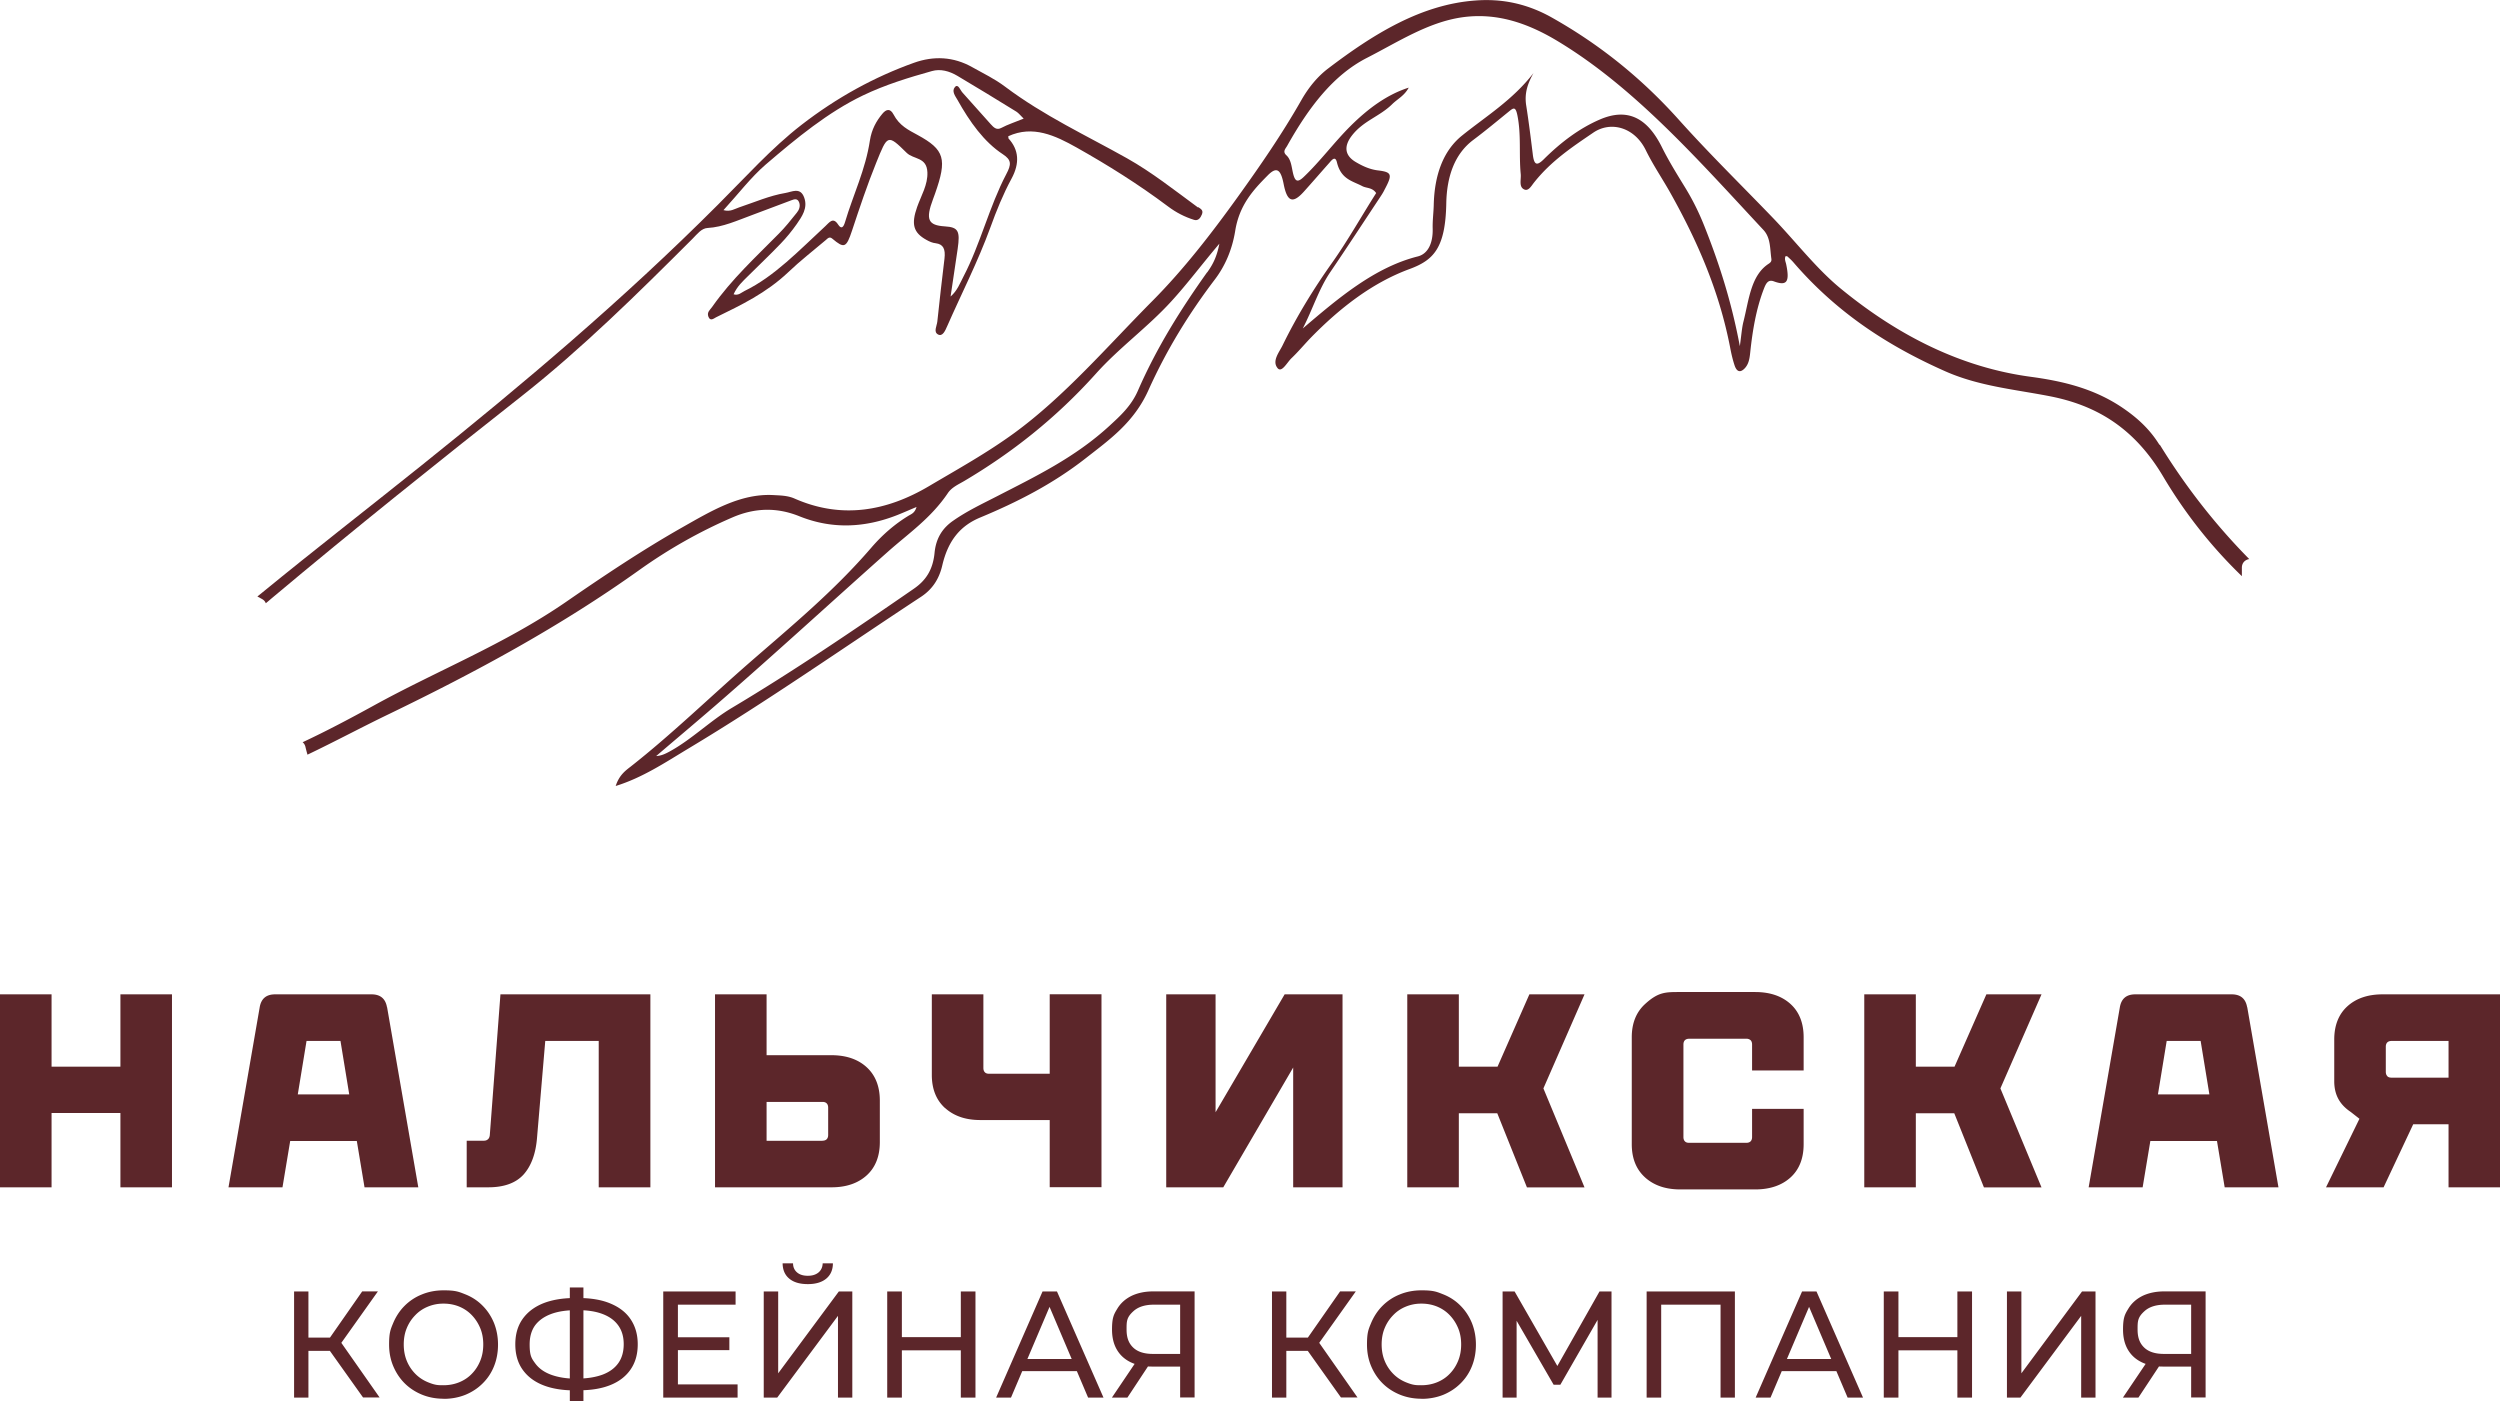 <?xml version="1.0" encoding="UTF-8"?> <svg xmlns="http://www.w3.org/2000/svg" id="_Слой_1" data-name="Слой 1" viewBox="0 0 237.09 132.91"><defs><style>.cls-1{fill:#5c262a}</style></defs><path d="M11.41 105.55H4.89v7.05H0V94.3h4.89v6.86h6.53V94.3h4.89v18.3h-4.89v-7.05ZM36.71 95.52l2.96 17.08h-5.1l-.73-4.39h-6.32l-.73 4.39h-5.12l2.96-17.08c.14-.81.62-1.22 1.46-1.22h9.15c.83 0 1.32.41 1.46 1.22Zm-3.59 8.27-.83-5.07h-3.22l-.83 5.07h4.89ZM61.67 112.6h-4.89V98.72h-5.07l-.78 9.18c-.12 1.51-.55 2.67-1.27 3.48-.73.81-1.85 1.22-3.35 1.22h-2.05v-4.42h1.64c.16 0 .28-.05.38-.14s.15-.22.17-.38l1.01-13.36h14.22v18.3ZM67.81 112.6V94.3h4.89v5.77h6.14c1.4 0 2.52.38 3.35 1.14s1.25 1.82 1.25 3.17v3.93c0 1.35-.42 2.41-1.25 3.16s-1.94 1.13-3.33 1.13zM78 108.18c.17 0 .31-.05.4-.14s.14-.23.14-.4v-2.6c0-.17-.05-.31-.14-.4-.1-.1-.23-.14-.4-.14h-5.3v3.69H78ZM89.63 105.09q-1.26-1.14-1.26-3.15V94.3h4.89v6.99c0 .17.05.31.14.4.09.1.23.14.4.14h5.75v-7.54h4.91v18.3h-4.91v-6.37h-6.58c-1.39 0-2.5-.38-3.34-1.14ZM110.6 94.3h4.68v11.18l6.55-11.18h5.49v18.3h-4.68v-11.36l-6.63 11.36h-5.41zM141.99 105.58h-3.64v7.02h-4.89V94.3h4.89v6.86h3.67l3.02-6.86h5.23l-3.9 8.92 3.9 9.39h-5.46l-2.81-7.02ZM156.01 111.66q-1.26-1.14-1.26-3.15V98.37q0-1.995 1.26-3.15c1.26-1.155 1.95-1.14 3.34-1.14h7.1c1.4 0 2.52.38 3.35 1.13s1.25 1.81 1.25 3.16v3.15h-4.89v-2.47c0-.17-.05-.31-.14-.4a.57.57 0 0 0-.4-.14h-5.43c-.17 0-.31.05-.4.14s-.14.23-.14.4v8.79c0 .17.05.31.14.4.09.1.23.14.4.14h5.43c.17 0 .31-.05.4-.14s.14-.23.14-.4v-2.68h4.89v3.35c0 1.35-.42 2.41-1.25 3.16s-1.95 1.13-3.35 1.13h-7.1c-1.39 0-2.5-.38-3.34-1.14M185.33 105.58h-3.64v7.02h-4.89V94.3h4.89v6.86h3.67l3.02-6.86h5.23l-3.9 8.92 3.9 9.39h-5.46l-2.81-7.02ZM213.12 95.52l2.96 17.08h-5.1l-.73-4.39h-6.32l-.73 4.39h-5.12l2.96-17.08c.14-.81.62-1.22 1.46-1.22h9.15c.83 0 1.32.41 1.46 1.22Zm-3.59 8.27-.83-5.07h-3.22l-.83 5.07h4.89ZM232.21 112.6v-5.98h-3.35l-2.81 5.98h-5.46l3.17-6.5-.83-.65c-.54-.36-.93-.78-1.18-1.25s-.38-1.02-.38-1.66v-3.95c0-1.35.42-2.41 1.25-3.16s1.94-1.13 3.33-1.13h11.15v18.3zm-5.81-10.54c.09.1.23.14.4.14h5.41v-3.48h-5.41c-.17 0-.31.05-.4.14s-.14.23-.14.4v2.39c0 .17.05.31.14.4ZM27.89 132.54v-10.06h1.36v10.06zm.94-4.43v-1.26h3.15v1.26zm3.32-.45-1.28-.2 3.48-4.99h1.49zm2.28 4.87-3.53-4.96 1.12-.72 3.98 5.68h-1.58ZM42.07 132.65c-.74 0-1.43-.13-2.06-.39s-1.18-.62-1.64-1.08-.82-1.01-1.08-1.63q-.39-.93-.39-2.04c0-1.11.13-1.42.39-2.04s.62-1.17 1.08-1.63 1.01-.83 1.64-1.08q.945-.39 2.07-.39c1.125 0 1.42.13 2.05.38s1.18.61 1.64 1.08c.46.46.82 1.01 1.08 1.64.25.63.38 1.31.38 2.05s-.13 1.43-.38 2.05a4.7 4.7 0 0 1-1.08 1.63c-.46.46-1.01.82-1.64 1.08-.63.25-1.31.38-2.05.38Zm-.01-1.28c.55 0 1.05-.1 1.51-.29s.86-.46 1.19-.81c.34-.35.6-.76.79-1.23s.28-.98.28-1.54-.09-1.07-.28-1.53-.45-.87-.79-1.23-.74-.63-1.19-.82c-.46-.19-.96-.29-1.51-.29s-1.03.1-1.49.29-.86.46-1.2.82c-.34.35-.61.76-.8 1.23-.19.46-.28.98-.28 1.53s.09 1.07.28 1.54.46.88.8 1.23q.51.525 1.2.81c.69.285.96.29 1.49.29M54.51 131.86c-1.18 0-2.2-.17-3.04-.51s-1.48-.84-1.93-1.49-.67-1.44-.67-2.37.22-1.72.67-2.37 1.09-1.15 1.93-1.5c.84-.34 1.86-.52 3.04-.52h.35c1.18 0 2.2.17 3.03.52.84.35 1.48.84 1.92 1.5s.67 1.44.67 2.37-.22 1.71-.66 2.36-1.07 1.15-1.9 1.49-1.83.51-3 .51h-.4Zm.15-1.12h.11c.94 0 1.74-.14 2.39-.38.65-.25 1.14-.61 1.48-1.09s.51-1.08.51-1.79-.17-1.29-.51-1.77-.83-.84-1.48-1.09-1.43-.37-2.35-.37h-.14c-.95 0-1.76.12-2.42.37s-1.16.61-1.51 1.08q-.51.72-.51 1.8c0 1.08.18 1.32.53 1.8s.86.84 1.52 1.08 1.46.37 2.39.37Zm-.62 2.17V122.1h1.29v10.81zM64.29 131.29h5.66v1.25H62.9v-10.06h6.86v1.25h-5.47zm-.12-4.47h5v1.22h-5zM72.43 132.54v-10.06h1.37v7.76l5.75-7.76h1.28v10.06h-1.36v-7.75l-5.76 7.75zm4.18-10.76c-.76 0-1.34-.17-1.76-.52s-.62-.83-.63-1.45h.99c0 .37.14.66.39.87s.59.31 1.01.31.75-.1 1.01-.31c.25-.21.39-.5.4-.87h.97c0 .62-.22 1.11-.63 1.45s-.99.52-1.74.52ZM85.53 132.54h-1.39v-10.06h1.39zm5.71-4.48H85.4v-1.25h5.84zm-.12-5.58h1.39v10.06h-1.39zM94.47 132.54l4.4-10.06h1.37l4.41 10.06h-1.46l-3.93-9.25h.55l-3.93 9.25h-1.43Zm1.87-2.51.38-1.15h5.47l.4 1.15zM111.92 132.54v-3.28l.36.34h-3.04c-.79 0-1.46-.14-2.03-.42s-1-.68-1.3-1.2q-.45-.78-.45-1.89c0-1.11.16-1.42.49-1.96.32-.54.78-.95 1.37-1.24q.885-.42 2.07-.42h3.9v10.06h-1.36Zm-6.47 0 2.4-3.56h1.42l-2.35 3.56zm6.47-3.74v-5.49l.36.42h-2.85q-1.245 0-1.92.6c-.675.6-.67.98-.67 1.76s.21 1.31.63 1.71 1.04.6 1.87.6h2.93l-.36.4ZM120.63 132.54v-10.06h1.36v10.06zm.94-4.43v-1.26h3.15v1.26zm3.32-.45-1.28-.2 3.48-4.99h1.49zm2.28 4.87-3.53-4.96 1.12-.72 3.98 5.68h-1.58ZM134.81 132.65c-.74 0-1.43-.13-2.06-.39s-1.18-.62-1.64-1.08-.82-1.01-1.08-1.63q-.39-.93-.39-2.04c0-1.11.13-1.42.39-2.04s.62-1.17 1.08-1.63 1.01-.83 1.64-1.08q.945-.39 2.07-.39c1.125 0 1.42.13 2.05.38s1.18.61 1.64 1.08c.46.46.82 1.01 1.08 1.64.25.63.38 1.31.38 2.05s-.13 1.43-.38 2.05a4.7 4.7 0 0 1-1.08 1.63c-.46.46-1.01.82-1.64 1.08-.63.25-1.31.38-2.05.38Zm-.01-1.28c.55 0 1.05-.1 1.51-.29s.86-.46 1.19-.81c.34-.35.6-.76.79-1.23s.28-.98.28-1.54-.09-1.07-.28-1.53-.45-.87-.79-1.23-.74-.63-1.19-.82c-.46-.19-.96-.29-1.51-.29s-1.03.1-1.49.29-.86.46-1.2.82c-.34.35-.61.76-.8 1.23-.19.46-.28.98-.28 1.53s.09 1.07.28 1.54.46.88.8 1.23q.51.525 1.2.81c.69.285.96.29 1.49.29M142.5 132.54v-10.06h1.14l4.36 7.6h-.61l4.3-7.6h1.14v10.06h-1.32v-7.89h.3l-3.83 6.67h-.64l-3.86-6.67h.35v7.89zM156.16 132.54v-10.06h8.37v10.06h-1.36v-9.18l.33.37h-6.31l.35-.37v9.18h-1.37ZM166.5 132.54l4.4-10.06h1.37l4.41 10.06h-1.46l-3.93-9.25h.55l-3.93 9.25h-1.43Zm1.87-2.51.38-1.15h5.47l.4 1.15zM180.04 132.54h-1.39v-10.06h1.39zm5.71-4.48h-5.84v-1.25h5.84zm-.12-5.58h1.39v10.06h-1.39zM190.33 132.54v-10.06h1.37v7.76l5.75-7.76h1.28v10.06h-1.36v-7.75l-5.76 7.75zM207.8 132.54v-3.28l.36.34h-3.04c-.79 0-1.46-.14-2.03-.42s-1-.68-1.3-1.2q-.45-.78-.45-1.89c0-1.11.16-1.42.49-1.96.32-.54.78-.95 1.37-1.24q.885-.42 2.07-.42h3.9v10.06h-1.36Zm-6.47 0 2.4-3.56h1.42l-2.35 3.56zm6.47-3.74v-5.49l.36.42h-2.85q-1.245 0-1.92.6c-.675.6-.67.98-.67 1.76s.21 1.31.63 1.71 1.04.6 1.87.6h2.93l-.36.4ZM204.79 42.18c-.89-1.44-2.02-2.47-3.24-3.33-2.81-1.99-5.88-2.7-8.99-3.12-6.49-.88-12.44-3.81-17.98-8.35-2.32-1.9-4.26-4.44-6.39-6.66-3-3.12-6.08-6.13-8.99-9.38-3.66-4.08-7.64-7.2-12-9.66-2.37-1.34-4.78-1.83-7.31-1.63-5.1.38-9.59 3.14-13.94 6.45-.99.75-1.84 1.78-2.53 2.99-1.85 3.25-3.91 6.23-6.03 9.18-2.53 3.52-5.14 6.88-8.04 9.81-4.32 4.35-8.4 9.12-13.19 12.61-2.6 1.89-5.31 3.39-8 4.98-4.15 2.47-8.41 3.15-12.81 1.21-.66-.29-1.35-.29-2.03-.33-3.12-.16-5.89 1.52-8.66 3.09-3.75 2.13-7.4 4.57-11.02 7.07-5.84 4.01-12.14 6.47-18.19 9.8-2.24 1.23-4.48 2.42-6.75 3.48.12.1.21.23.26.41.06.26.13.52.2.77 2.6-1.24 5.17-2.62 7.77-3.87 8.12-3.93 16.11-8.22 23.74-13.67 2.81-2 5.75-3.65 8.79-4.96 2.13-.92 4.22-.97 6.35-.11 3.11 1.25 6.21 1.1 9.3-.12.58-.23 1.16-.49 1.81-.76-.16.56-.48.67-.74.82q-1.935 1.17-3.54 3.03c-3.59 4.17-7.62 7.48-11.58 10.93-3.76 3.28-7.39 6.81-11.26 9.85-.52.4-1.08.82-1.41 1.83 2.53-.78 4.7-2.23 6.91-3.56 7.47-4.48 14.72-9.56 22.06-14.39.98-.65 1.68-1.58 2-2.96.57-2.45 1.78-3.8 3.62-4.56 3.46-1.44 6.86-3.16 10.01-5.63 2.22-1.74 4.54-3.36 5.92-6.43 1.75-3.89 3.89-7.33 6.29-10.49.99-1.3 1.65-2.84 1.94-4.61.39-2.47 1.72-3.9 3.08-5.27.85-.87 1.24-.58 1.51.78.33 1.72.86 1.93 1.91.77.82-.91 1.62-1.84 2.43-2.75.22-.25.56-.71.72-.04.39 1.61 1.47 1.76 2.4 2.25.42.22.94.11 1.32.66-1.4 2.2-2.67 4.47-4.13 6.54-1.75 2.46-3.37 5.08-4.76 7.93-.31.63-1.01 1.46-.46 2.13.39.48.9-.54 1.32-.94.61-.58 1.18-1.26 1.77-1.88 2.85-2.93 5.94-5.29 9.41-6.57 2.31-.85 3.42-2 3.5-6.24.05-2.57.8-4.69 2.56-6.01 1.16-.87 2.29-1.81 3.42-2.73.39-.31.59-.45.76.38.38 1.85.14 3.74.32 5.59.05.51-.2 1.2.32 1.45.41.2.68-.32.95-.66 1.64-2.06 3.63-3.37 5.61-4.72 1.64-1.12 3.9-.54 4.98 1.66.71 1.45 1.6 2.74 2.38 4.14 2.48 4.44 4.57 9.15 5.62 14.58.11.58.24 1.15.42 1.69.22.66.58.7.99.25.34-.38.43-.86.49-1.44.22-2.09.56-4.15 1.29-6.05.19-.49.39-.94.95-.73 1.24.46 1.52.06 1.18-1.59-.05-.26-.19-.5-.07-.79.06 0 .14-.02.18.02.2.18.4.36.58.57 4.22 4.9 9.16 8 14.39 10.32 3.23 1.43 6.64 1.72 9.99 2.38 4.21.84 7.87 2.87 10.67 7.59 2.13 3.59 4.65 6.74 7.47 9.46v-.8c0-.49.33-.76.7-.82-3.08-3.12-5.93-6.7-8.48-10.84Zm-90.31-16.36c-2.46 3.46-4.76 7.09-6.57 11.24-.64 1.46-1.68 2.39-2.7 3.33-3.28 3.01-7 4.79-10.67 6.68-1.4.72-2.83 1.39-4.17 2.33-.94.66-1.6 1.58-1.74 3.03-.16 1.65-.86 2.64-1.96 3.4-5.69 3.93-11.39 7.8-17.24 11.29-2.04 1.21-3.84 3.01-5.91 4.14-.4.22-.81.42-1.29.44 1.86-1.59 3.73-3.16 5.58-4.76 5.52-4.78 10.93-9.76 16.41-14.63 1.96-1.74 4.07-3.17 5.68-5.56.37-.54.99-.81 1.52-1.12 4.5-2.66 8.7-5.95 12.5-10.18 2.26-2.52 4.89-4.38 7.17-6.88 1.51-1.65 2.88-3.49 4.55-5.46-.26 1.36-.69 2.07-1.16 2.73Zm53.34-.86c-1.78 1.08-1.95 3.47-2.48 5.55-.15.6-.19 1.25-.34 2.32-.8-4.26-1.97-7.88-3.37-11.4-.52-1.31-1.12-2.51-1.82-3.65-.76-1.24-1.52-2.46-2.19-3.8-1.45-2.94-3.38-3.73-5.89-2.65-1.95.84-3.7 2.16-5.33 3.78-.65.64-.92.56-1.04-.51-.19-1.54-.38-3.07-.62-4.6-.19-1.2.17-2.13.69-3.07-1.99 2.57-4.47 4.07-6.78 5.93-1.8 1.45-2.62 3.78-2.68 6.6-.02.73-.12 1.47-.1 2.2.04 1.41-.45 2.42-1.42 2.66-4.07 1.03-7.47 3.9-10.9 6.83.91-1.75 1.52-3.74 2.6-5.33 1.61-2.37 3.19-4.79 4.78-7.19.14-.21.27-.42.38-.65.77-1.44.69-1.66-.63-1.82-.76-.09-1.47-.41-2.15-.82-1.01-.62-1.1-1.49-.3-2.51 1.09-1.39 2.61-1.78 3.8-2.95.52-.51 1.15-.79 1.57-1.57-2.04.65-3.84 1.97-5.51 3.63-1.54 1.53-2.89 3.36-4.46 4.85-.57.54-.82.44-1.01-.39-.14-.61-.18-1.27-.63-1.68-.38-.35-.07-.62.08-.89 2.02-3.6 4.34-6.7 7.58-8.35 2.93-1.5 5.75-3.35 8.95-3.83 3.25-.48 6.21.49 9.14 2.26 7.31 4.41 13.33 11.28 19.5 17.9.69.74.61 1.77.75 2.73.03.19-.04.33-.19.42Z" class="cls-1"></path><path d="M113.62 19.68c-2.22-1.63-4.39-3.35-6.74-4.67-3.88-2.18-7.87-4.02-11.56-6.79-.98-.74-2.05-1.25-3.1-1.84-1.8-1.02-3.68-1.09-5.53-.43-3.75 1.34-7.32 3.29-10.69 5.9-2.83 2.19-5.32 4.98-7.93 7.58-8.98 8.99-18.45 16.98-28.06 24.68-5.05 4.05-10.15 8-15.18 12.12-.14.11-.28.23-.42.34.15.08.31.16.46.25.18.1.28.24.34.39l.58-.49c7.83-6.57 15.77-12.92 23.74-19.2 5.64-4.45 10.91-9.64 16.15-14.88.44-.44.84-.99 1.43-1.02 1.45-.08 2.81-.71 4.2-1.22 1.25-.46 2.5-.95 3.75-1.41.25-.09.57-.22.73.21.14.38-.03.74-.23.98-.55.69-1.1 1.38-1.7 1.98-2.18 2.22-4.45 4.28-6.34 6.97-.18.25-.5.48-.34.9.18.47.5.18.73.06 2.37-1.16 4.75-2.29 6.85-4.28 1.14-1.09 2.36-2.03 3.55-3.04.2-.17.35-.37.63-.13 1.12.94 1.32.87 1.86-.76.72-2.17 1.44-4.33 2.29-6.43 1.08-2.67 1.07-2.76 2.89-.96.66.65 1.91.38 1.97 1.85.05 1.18-.59 2.21-.97 3.28-.58 1.64-.37 2.44.88 3.13.28.16.58.29.89.32.7.09.93.54.82 1.46-.25 1.99-.46 3.98-.68 5.98-.05.42-.38.97.07 1.21.43.23.68-.36.86-.77 1.37-3.12 2.91-6.11 4.1-9.37.58-1.61 1.22-3.18 2.01-4.64q1.19-2.2-.29-3.81s0-.08-.02-.21c2.32-1.07 4.45-.07 6.48 1.07 2.95 1.66 5.86 3.48 8.66 5.58.78.59 1.61 1.01 2.48 1.28.39.12.61-.18.75-.53.16-.41-.16-.53-.36-.68Zm-18.66-7.55c-.45.24-.72-.04-1.01-.36-.9-.99-1.78-2.01-2.68-3-.21-.23-.41-.87-.71-.51-.33.38.03.85.23 1.19 1.18 2.11 2.53 4.01 4.32 5.18.82.54.82.95.32 1.89-1.6 3.04-2.46 6.65-4.06 9.71-.33.63-.58 1.34-1.22 1.89.24-1.61.46-3.06.67-4.51.25-1.71.06-2.06-1.2-2.14-1.62-.1-1.86-.65-1.13-2.6.06-.16.12-.33.18-.49 1.17-3.31.92-4.18-1.65-5.58-.86-.47-1.72-.87-2.29-1.96-.3-.57-.68-.5-1.05-.05-.58.69-1.02 1.5-1.18 2.52-.42 2.79-1.59 5.16-2.36 7.75-.14.47-.34.73-.66.23-.48-.74-.83-.19-1.22.17-2.45 2.26-4.8 4.75-7.64 6.13-.31.15-.59.47-1.05.32.35-.77.86-1.22 1.34-1.7 1.04-1.04 2.11-2.04 3.13-3.11.54-.56 1.05-1.18 1.52-1.85.48-.7 1.08-1.52.7-2.53-.37-1-1.16-.52-1.77-.42-1.5.25-2.93.88-4.4 1.37-.42.14-.82.44-1.48.26 1.41-1.54 2.61-3.12 4-4.32 2.94-2.52 5.92-4.97 9.23-6.56 2.13-1.02 4.33-1.69 6.54-2.31.81-.23 1.65 0 2.41.45 1.87 1.11 3.74 2.25 5.6 3.4.21.13.38.36.69.66-.83.34-1.5.55-2.12.88" class="cls-1"></path></svg> 